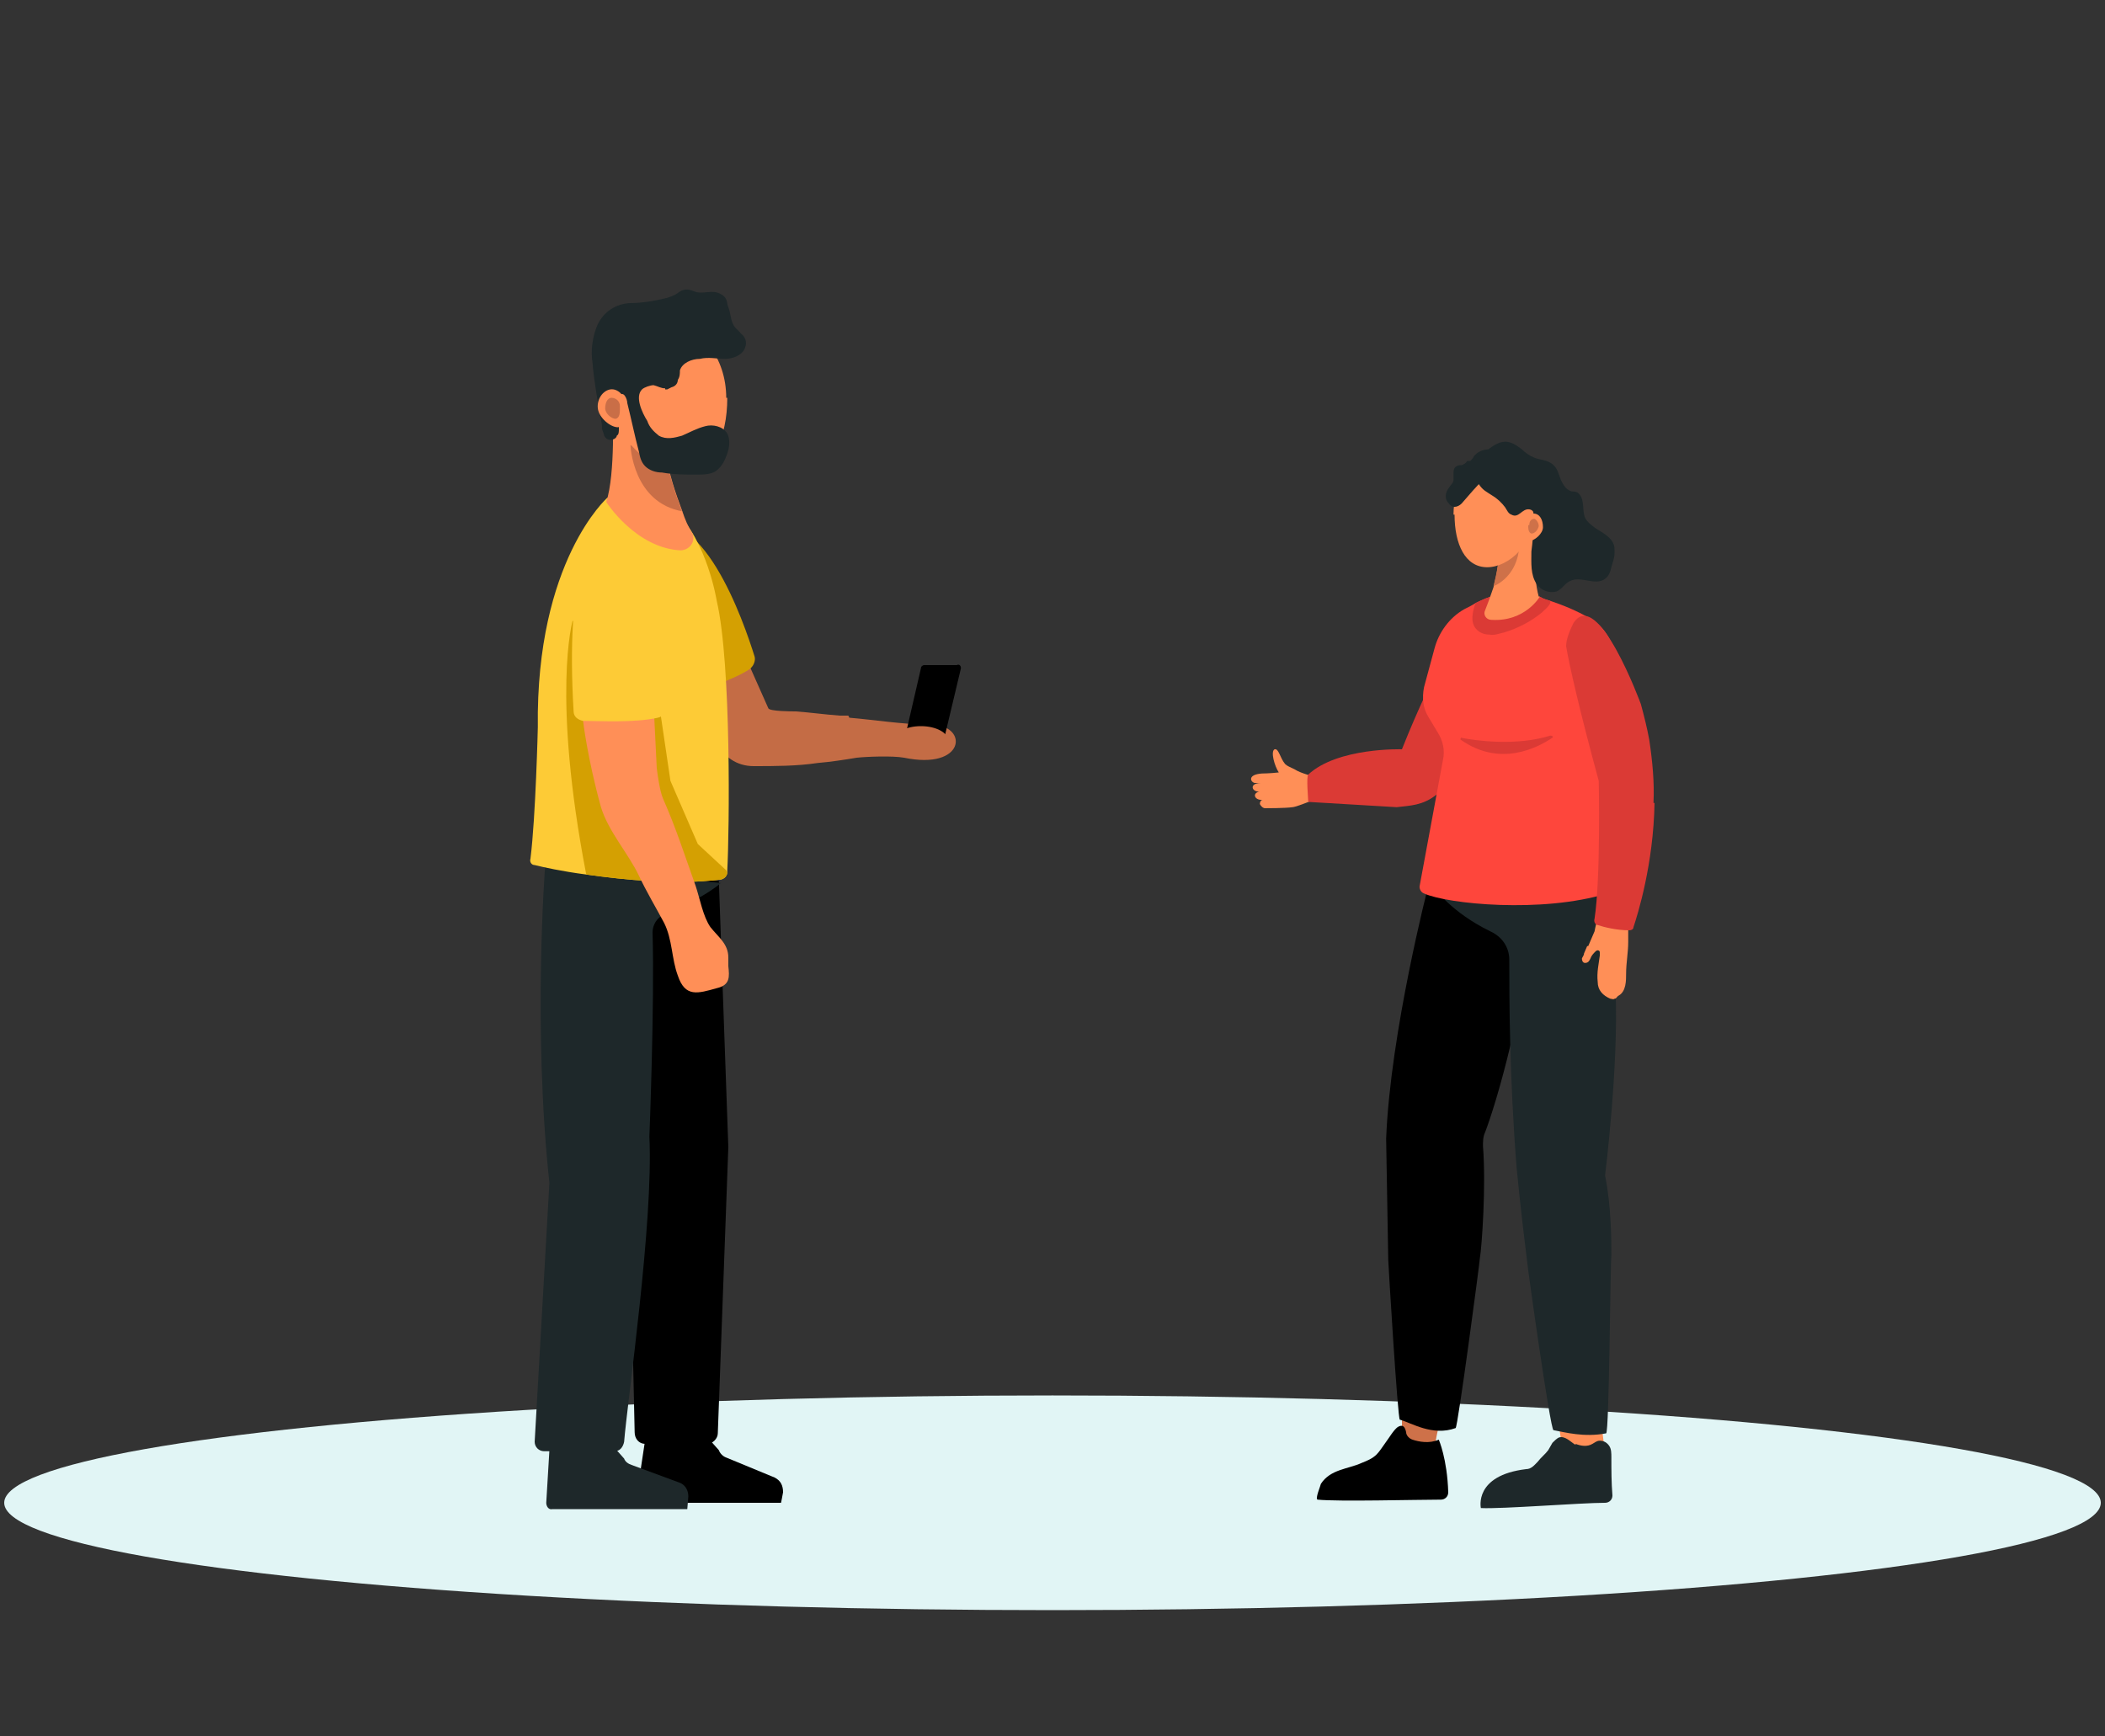 <?xml version="1.0" encoding="UTF-8"?>
<svg id="Layer_1" data-name="Layer 1" xmlns="http://www.w3.org/2000/svg" xmlns:xlink="http://www.w3.org/1999/xlink" version="1.1" viewBox="0 0 200 165">
  <rect x="0" y="0" width="200" height="165" fill="#333333" stroke="none"/>
  <defs>
    <style>
      .cls-1 {
        fill: none;
      }

      .cls-1, .cls-2, .cls-3, .cls-4, .cls-5, .cls-6, .cls-7, .cls-8, .cls-9, .cls-10, .cls-11, .cls-12 {
        stroke-width: 0px;
      }

      .cls-2 {
        fill: #c46c45;
      }

      .cls-3 {
        fill: #e1f5f5;
      }

      .cls-4 {
        fill: #fdcb36;
      }

      .cls-5 {
        fill: #c96e47;
      }

      .cls-6 {
        fill: #fe463c;
      }

      .cls-7 {
        fill: #000;
      }

      .cls-8 {
        fill: #db3a35;
      }

      .cls-9 {
        fill: #d4a002;
      }

      .cls-10 {
        fill: #ff8f57;
      }

      .cls-11 {
        fill: #1e282a;
      }

      .cls-12 {
        fill: #ce7149;
      }
    </style>
    <clipPath id="clippath">
      <rect class="cls-1" x=".1" y="-.3" width="200.1" height="165.4"/>
    </clipPath>
    <clipPath id="clippath-1">
      <rect class="cls-1" x="14" y="10.2" width="173.6" height="143.5"/>
    </clipPath>
  </defs>
  <path class="cls-10" d="M119.9,74.4h.2c0,0-.8,0-.9,0-.4-.1-.7-.8.7-.9,0,0,.7,0,1.6-.1-.4-.6-.8-2-.4-2.2.4-.1.5.8,1,1.4.2.2.5.3.9.5.6.4,1.9.7,1.9.7l.9,1.8s-2.6,1.1-3,1.1c-.6.1-2.6.1-2.6.1h0c-.2,0-.4-.2-.5-.4h0c0-.2.1-.4.3-.4h0c-.9.1-1.1-.8-.1-.8h0c-1,.2-1.3-.8-.1-.8Z"/>
  <ellipse class="cls-3" cx="100" cy="142.8" rx="99.6" ry="10.2"/>
  <g>
    <g>
      <path class="cls-7" d="M68.3,83.7l.9,25.3-1,27.2c0,.5-.5,1-1,1h-5.9c-.6,0-1-.5-1-1.1l-.6-27.4s-4.4-18.5-3.6-26l12.1,1Z"/>
      <path class="cls-7" d="M61.3,136.8l-.8,5.3c0,.3.2.7.6.7h13.1c0,.1.2-1,.2-1,0-.6-.2-1.1-.8-1.4l-4.6-1.9c-.3-.1-.6-.4-.7-.7l-.8-.9h-6.2Z"/>
      <path class="cls-11" d="M51.8,82.2s-1.2,15.4.4,30.2l-1.4,24.6c0,.5.4.9.9.9h6.7c.5,0,.8-.4.9-.9.3-3.8,2.8-20.9,2.4-29,0,0,.5-12.6.3-19.4,0-.7.4-1.4,1.1-1.7,1.5-.6,4-1.8,5.4-3l-16.5-1.5Z"/>
      <path class="cls-11" d="M52.2,137.8l-.3,5c0,.3.2.7.6.6h12.8s.1-1.2.1-1.2c0-.6-.3-1.1-.8-1.3l-4.6-1.7c-.3-.1-.6-.3-.7-.6l-.8-.9h-6.2Z"/>
      <path class="cls-2" d="M80.6,68c-.3,0-.5,0-.8,0-1.4-.1-2.8-.3-4.2-.4-.3,0-2.5,0-2.6-.3,0,0-3.2-7.2-3.2-7.2l-3-.6-1.4,3.9s1.5,4.3,2.7,7.1c.6,1.4,1.9,2.3,3.5,2.3,2,0,4.1,0,6.1-.3,1.2-.1,2.5-.3,3.7-.5.9-.1,3.4-.2,4.5,0,5.8,1.2,6.1-3,2.8-3.1s-5.6-.5-8-.7Z"/>
      <path class="cls-9" d="M61,50.3l-.6.5s-1.3,3.2,3.7,14.7c.2.4.6.6,1,.5,1.4-.4,4.4-1.3,6.1-2.4.4-.3.6-.8.5-1.2-1-3.2-5.1-15.3-10.7-12.1Z"/>
      <path class="cls-4" d="M69.1,82.8s0,0,0,.1c0,.4-.4.7-.8.7-4.2.5-9,0-12.6-.5-2.3-.3-4.1-.7-4.9-.9-.3,0-.5-.3-.4-.6.5-4,.7-12.5.7-12.5-.2-15.8,6.6-21.8,6.6-21.8l6.4,1.2c3.1,2.9,4,8.6,4,8.6,1.4,6,1.2,22,1,25.6Z"/>
      <path class="cls-9" d="M69.1,82.9c0,.4-.4.7-.8.7-4.2.5-9,0-12.6-.5-3.3-17.1-1.3-24.1-1.3-24.1l7.2,1,2.1,14.2,2.6,6,2.7,2.5Z"/>
      <path class="cls-10" d="M69.2,91.9c0-.3,0-.6,0-.9,0-1.3-.9-1.9-1.7-2.9-.7-1-1-2.7-1.4-3.9-1-2.8-1.9-5.6-3.1-8.3-.3-.7-.5-2.1-.6-2.9l-.5-10.2-3.8-3.9-2.4,1.7-.3,7.9s.4,3.5,1.7,8.2c.7,2.3,2.6,4.4,3.6,6.5.7,1.5,1.6,3,2.4,4.5.8,1.6.7,3.4,1.3,5,.7,2.1,1.9,1.7,3.7,1.2,1.3-.3,1.2-1.1,1.1-2.1Z"/>
      <path class="cls-4" d="M57,51.1l-.8.3s-2.5,2.8-1.7,16.2c0,.5.4.8.9.9,1.5,0,4.9.2,7.1-.3.5-.1.9-.6.9-1.1.2-3.6.5-17.3-6.4-16Z"/>
      <path class="cls-7" d="M86,70l1.5-6.5c0-.2.2-.3.3-.3h3.1c.2-.1.4,0,.4.3l-1.5,6.3-3.7.2Z"/>
      <ellipse class="cls-2" cx="87.5" cy="70.4" rx="2.6" ry="1.4"/>
    </g>
    <path class="cls-10" d="M64.7,52.3c-4.3-.2-7.1-4.6-7.1-4.6.9-2.7.6-8.9.6-8.9l5.1,2.4v1.9c.2,1.8.9,3.8,1.5,5.4.3.9.6,1.6,1,2.2.3.8-.3,1.6-1.2,1.6h.2,0Z"/>
    <path class="cls-5" d="M64.9,48.6c-4.8-.8-5-6.3-5-6.3l3.4.9c.2,1.8.9,3.8,1.5,5.4h0Z"/>
    <g>
      <path class="cls-10" d="M69.1,37.8c0,3.8-1.4,6.9-4.4,6.9s-6.5-3.1-6.5-6.9,2.4-6.9,5.4-6.9,5.4,3.1,5.4,6.9h0Z"/>
      <path class="cls-11" d="M63.2,36.9c-.4,0-.7-.2-1.1-.3-.3,0-.9.2-1.1.4-.7.7,0,2.2.5,3,.2.6.6,1,1.1,1.4.7.4,1.5.2,2.2,0,.7-.3,1.4-.7,2.2-.9.7-.2,1.7,0,2.1.7.3.6.2,1.3,0,1.9-.2.6-.5,1.2-1,1.6s-1.3.4-1.9.4c-1.1,0-2.2,0-3.3-.2-.6,0-1.2-.2-1.6-.6s-.5-.9-.6-1.4c-.4-1.5-.7-3-1.1-4.6,0-.4-.4-1.3-.8-.6-.2.3,0,.8,0,1.1v2c0,.2,0,.5-.2.6,0,.2-.3.4-.6.4s-.5-.2-.6-.4c0-.2-.2-.5-.2-.7,0-.6-.2-1.2-.3-1.8-.2-1.4-.5-3-.6-4.4-.2-1.2,0-2.6.5-3.7.6-1.2,1.7-1.9,3-2,1.2,0,2.4-.2,3.6-.5.6-.2.8-.3,1.2-.6.5-.3.9-.2,1.4,0,.8.3,1.6-.2,2.4.2s.6.8.8,1.3.2,1,.4,1.5.5.6.8,1c.4.3.6.8.4,1.3-.2.7-1.1,1.1-1.9,1.1s-1.6-.2-2.4,0c-.8,0-1.7.4-1.9,1.1,0,.3,0,.6-.2.9,0,.3-.2.6-.6.7l-.4.2h-.2Z"/>
      <path class="cls-10" d="M59.5,38.6c0,.9,0,1.9-.8,2-.7,0-1.8-.9-1.9-1.8s.5-1.7,1.2-1.8,1.4.6,1.5,1.5h0Z"/>
      <path class="cls-5" d="M58.9,38.7c0,.5,0,1-.4,1.1-.4,0-1-.5-1-1s.2-1,.6-1,.8.3.8.8h0Z"/>
    </g>
  </g>
  <g>
    <path class="cls-12" d="M132.8,119.8c0,3.4.2,6.8.3,10.2,0,1.6,0,3.3.1,4.9,0,.6,0,1.1,0,1.7,0,1.3-.4,2.3-1.5,3.1-.9.7-2.7,1-3.6,1.6-.1,0-.3.2-.3.3,0,.2.2.3.4.4,1.6.4,3-.7,4.6-.7,1.3,0,2.8.8,3.4-.7.5-1.1,0-2.4.2-3.6.1-.7.3-1.4.4-2,.5-2.3.9-4.5,1.3-6.8.6-3.2,1.3-6.5,1.4-9.8l-7,1.4Z"/>
    <path class="cls-10" d="M152.7,139.6l-.5-3.9s.5-14.1.3-18.1l-6.5,1s1.8,15.2,2.5,19.4c0,.6,0,1.1-.5,1.5l-.8.8-2.8,1.5s-1,1.5,2.8.8c0,0,2.7-.9,3.7-.7,0,0,2.3,0,1.9-2.3Z"/>
    <path class="cls-7" d="M145.8,85.1l-10.1-.9s-3.6,13.9-4,24l.2,11.5c0,.3.9,15.2,1.1,15.2,1.1.3,3.1,1.6,5.3.8.2,0,2.3-15.8,2.3-16.1.2-1.2.6-6.9.3-10.7,0-.4,0-.9.2-1.3,1-2.6,3.8-11.8,4.8-22.7Z"/>
    <path class="cls-11" d="M153.5,94.2s.7-5.8-1-11.1l-16.2,1.3s1.6,2.3,5.3,4.1c1.1.5,1.8,1.5,1.8,2.7,0,3.5,0,11,.7,19.8,0,0,.4,4.2,1,8.9,0,.3,2.2,16,2.5,16,1.1.2,2.9.7,5,.3.3,0,.4-16.5.5-16.9,0-1.3,0-4.7-.6-7.6,0,0,1.3-10.4,1-17.5Z"/>
    <path class="cls-8" d="M139,59.3s-2.7,4.1-5.8,11.9c0,0-6.1-.2-8.9,2.4-.2.2,0,2.4,0,2.6h0c.2,0,8.2.5,8.4.5,2.5-.3,4.9,0,7.9-8.5,0,0,3.7-12.3-1.8-8.8Z"/>
    <path class="cls-10" d="M150.8,89.9c-.1.2-.2.5-.3.7,0,.2-.2.4-.2.5,0,.2.1.4.3.4.3,0,.4-.2.5-.4.1-.3.3-.5.5-.7,0,0,.1-.1.2-.1,0,0,.2,0,.2.2,0,0,0,.2,0,.3-.1.8-.3,1.6-.2,2.5,0,.8.5,1.3,1.2,1.6.1,0,.3.1.4,0,.2,0,.2-.2.4-.3.7-.4.7-1.4.7-2.1,0-1,.2-2,.2-3,0-.6,0-1.1,0-1.7-.1-.6-.4-1.1-.8-1.4-.9-.6-1.6-.1-2,.7-.2.4-.3.9-.4,1.4-.2.5-.4.9-.6,1.4Z"/>
    <path class="cls-6" d="M153.1,84.4c0,.2-.2.4-.4.5-6.2,1.9-15.2,1-17.4,0-.3-.1-.5-.5-.4-.8l2.2-11.9c.2-.9,0-1.8-.5-2.6l-.9-1.5c-.5-.8-.6-1.8-.4-2.8l1-3.7c.4-1.5,1.4-2.9,2.8-3.7.4-.2.8-.4,1.1-.6.8-.4,1.4-.6,1.4-.6h4.7c.3.2.7.3,1,.4,1.8.6,3,1.2,4,1.8,1.1.7,2,2.1,2.1,3.4.8,9.5-.2,20.1-.4,22.1Z"/>
    <path class="cls-8" d="M157.2,76.3c-.1,5.8-1.6,10.6-2,11.8,0,.2-.2.3-.4.3-1.2,0-2.4-.3-3-.5-.2,0-.4-.3-.3-.6.6-3.9.4-13.1.4-13.1-1.8-6.6-2.8-11-3.1-12.8,0-.7.4-1.6.7-2.2,2.3-3.5,6.4,7.7,6.4,7.7.3,1.1.6,2.3.8,3.4.3,2,.5,4.1.4,6Z"/>
    <path class="cls-7" d="M134.2,136.8c.6.2,1.6.4,2.5,0,0,0,.8,1.8.9,5,0,.4-.3.7-.7.7-2.3,0-9.8.2-11.7,0-.3,0,.3-1.4.3-1.5.9-1.4,2.6-1.4,3.9-2,.5-.2,1-.4,1.4-.8.3-.3.6-.8.9-1.2.3-.4.7-1.1,1.1-1.4.5-.3.7,0,.8.5,0,.3.3.6.6.7Z"/>
    <path class="cls-11" d="M149.7,137.2c.5.2,1.1.3,1.6,0,.2-.1.4-.3.7-.3.4,0,.7.2.9.5.2.3.2.7.2,1.1,0,1.2,0,2.4.1,3.6,0,.4-.3.7-.7.7-2.3,0-9.8.6-11.8.5,0,0-.7-3.1,4.3-3.7.5,0,.8-.4,1.1-.7.3-.4.7-.7,1-1.1.1-.2.3-.5.4-.7.2-.2.4-.4.6-.5.6-.2,1.1.4,1.6.7,0,0,0,0,0,0Z"/>
    <path class="cls-8" d="M147.3,57.1c0,0,0,.1,0,.2-.2.4-.5.6-.8.9-1.1.9-2.3,1.5-3.6,1.9-.5.1-.9.3-1.4.2-.5,0-1-.2-1.3-.6-.5-.6-.3-1.6,0-2.4.8-.4,1.4-.6,1.4-.6h4.7c.3.2.7.3,1,.4Z"/>
    <path class="cls-10" d="M146.3,56.7s-1.4,2.4-4.6,2.2c-.5,0-.8-.5-.6-.9.2-.5.5-1.3.8-2.2.3-1.2.6-2.6.5-4h0s3.3-1.9,3.3-1.9c0,0-.1,4.7.5,6.8Z"/>
    <path class="cls-12" d="M144.3,52.4c-.4,2.6-2.4,3.3-2.4,3.3h0c.3-1.2.6-2.6.5-4l1.9.6Z"/>
    <g>
      <path class="cls-10" d="M138.2,48.9c0,2.8,1,5,3.1,5,2.1,0,4.5-2.3,4.4-5.1,0-2.8-1.8-5-3.9-5-2.1,0-3.7,2.3-3.7,5.1Z"/>
      <path class="cls-11" d="M153.4,52.6c0-.1,0-.2,0-.4,0-1-1-1.5-1.8-2-.4-.3-.8-.6-1-1-.3-.7,0-1.7-.6-2.3-.3-.3-.6-.1-.9-.3-.4-.2-.6-.6-.8-1-.2-.5-.3-1.1-.8-1.5-.5-.4-1.2-.4-1.7-.6-.5-.2-.9-.5-1.2-.8-.4-.3-.8-.6-1.3-.7-.9-.2-2,.7-2.5,1.3-.6.8-.8,1.8-.3,2.7.4.6.7.7,1.3,1.1.5.3.9.7,1.2,1.1.2.3.3.6.6.7.7.4,1-.6,1.7-.5.7.1.4,1,.4,1.5,0,.8-.1,1.7-.2,2.5,0,1.1-.1,2.2.5,3.1.4.6,1.2.9,1.9.7.5-.2.8-.8,1.3-1,1-.5,2.4.5,3.3-.2.4-.3.5-.7.6-1.1.1-.4.3-.9.3-1.3Z"/>
      <path class="cls-11" d="M139.4,43.8c-.1.2-.3.3-.5.4-.2,0-.4,0-.5.1-.2.1-.3.3-.3.6,0,.2,0,.5,0,.7,0,.3-.3.5-.4.7-.4.5-.5,1.1,0,1.6.4.5,1,.2,1.3-.2.6-.7,1.2-1.4,1.9-2.1.5-.5,1.2-1.1,1.3-1.9.1-.5,0-1-.7-1-.6,0-1.1.2-1.5.7,0,.1-.2.3-.3.4Z"/>
      <path class="cls-10" d="M144.7,49.9c0,.7,0,1.4.6,1.5.5,0,1.3-.7,1.3-1.3,0-.7-.3-1.3-.9-1.3-.5,0-1,.5-1,1.2Z"/>
      <path class="cls-12" d="M145.2,49.9c0,.3,0,.7.3.8.3,0,.6-.3.7-.7,0-.3-.2-.6-.4-.7-.3,0-.5.2-.5.6Z"/>
    </g>
    <path class="cls-8" d="M138.8,70.1c1.5.3,5.3.8,8.5-.2.2,0,.3.1.2.2-1.5,1-5,2.8-8.7.2-.1,0,0-.3.1-.2Z"/>
  </g>
</svg>